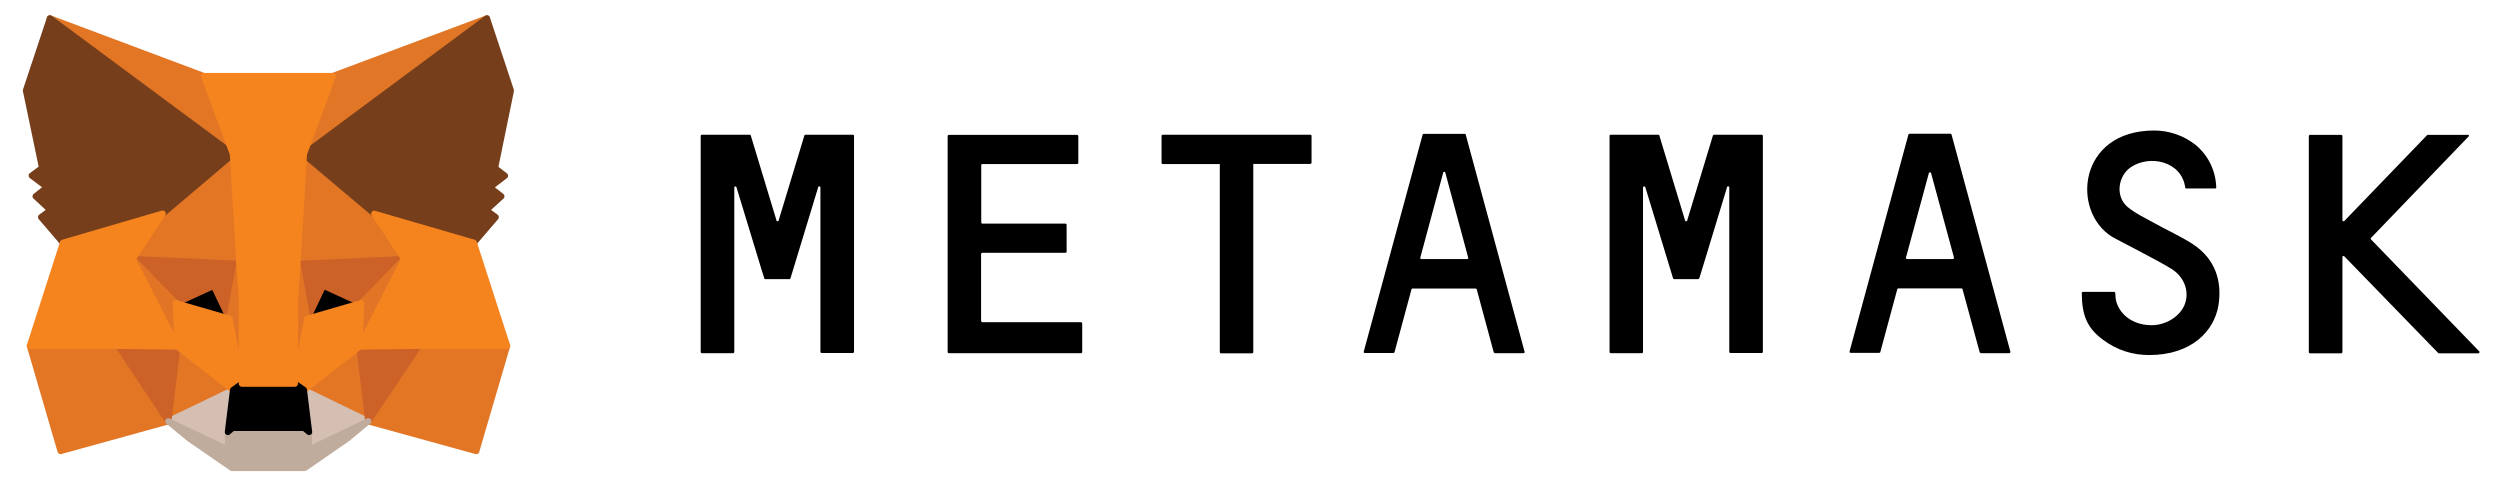 <svg width="131" height="26" viewBox="0 0 131 26" fill="none" xmlns="http://www.w3.org/2000/svg">
<g clip-path="url(#clip0_13111_8913)">
<path d="M114.928 12.809C114.255 12.369 113.522 12.051 112.827 11.657C112.373 11.407 111.89 11.18 111.497 10.854C110.832 10.309 110.968 9.225 111.663 8.756C112.668 8.089 114.323 8.46 114.505 9.824C114.505 9.854 114.535 9.877 114.565 9.877H116.077C116.115 9.877 116.145 9.846 116.13 9.801C116.116 9.372 116.011 8.951 115.821 8.567C115.63 8.182 115.359 7.844 115.026 7.574C114.411 7.098 113.657 6.84 112.88 6.839C108.889 6.839 108.519 11.074 110.673 12.407C110.922 12.559 113.031 13.619 113.772 14.081C114.527 14.543 114.754 15.392 114.437 16.051C114.134 16.665 113.379 17.089 112.608 17.036C111.776 16.99 111.126 16.536 110.9 15.831C110.862 15.703 110.839 15.453 110.839 15.354C110.838 15.338 110.831 15.324 110.819 15.313C110.809 15.302 110.794 15.295 110.779 15.293H109.138C109.116 15.293 109.086 15.324 109.086 15.354C109.086 16.536 109.38 17.195 110.182 17.793C110.937 18.362 111.769 18.604 112.615 18.604C114.86 18.604 116.016 17.331 116.243 16.021C116.455 14.733 116.077 13.574 114.928 12.809ZM43.73 7.059H42.204C42.192 7.06 42.182 7.064 42.172 7.071C42.163 7.077 42.156 7.086 42.151 7.096L40.805 11.536C40.805 11.552 40.799 11.567 40.788 11.579C40.776 11.59 40.761 11.597 40.745 11.597C40.729 11.597 40.714 11.59 40.702 11.579C40.691 11.567 40.684 11.552 40.684 11.536L39.339 7.096C39.331 7.066 39.309 7.059 39.279 7.059H36.777C36.747 7.059 36.716 7.089 36.716 7.112V18.445C36.716 18.475 36.747 18.506 36.777 18.506H38.417C38.447 18.506 38.477 18.475 38.477 18.445V9.824C38.477 9.756 38.576 9.748 38.591 9.809L39.951 14.278L40.05 14.581C40.05 14.619 40.072 14.627 40.102 14.627H41.365C41.395 14.627 41.41 14.604 41.418 14.589L41.516 14.271L42.876 9.801C42.891 9.74 42.99 9.756 42.99 9.824V18.437C42.99 18.468 43.02 18.498 43.05 18.498H44.69C44.721 18.498 44.751 18.468 44.751 18.437V7.112C44.751 7.089 44.721 7.059 44.69 7.059H43.73ZM89.82 7.059C89.807 7.059 89.795 7.062 89.784 7.069C89.774 7.076 89.765 7.085 89.759 7.096L88.414 11.536C88.414 11.552 88.408 11.567 88.397 11.579C88.385 11.59 88.37 11.597 88.354 11.597C88.338 11.597 88.322 11.59 88.311 11.579C88.299 11.567 88.293 11.552 88.293 11.536L86.948 7.096C86.948 7.066 86.925 7.059 86.895 7.059H84.401C84.371 7.059 84.34 7.089 84.34 7.112V18.445C84.34 18.475 84.371 18.506 84.401 18.506H86.041C86.064 18.506 86.094 18.475 86.094 18.445V9.824C86.094 9.756 86.192 9.748 86.215 9.809L87.575 14.278L87.666 14.581C87.681 14.619 87.696 14.627 87.726 14.627H88.981C88.993 14.626 89.005 14.622 89.016 14.615C89.026 14.609 89.035 14.6 89.041 14.589L89.14 14.271L90.5 9.801C90.515 9.74 90.614 9.756 90.614 9.824V18.437C90.614 18.468 90.644 18.498 90.674 18.498H92.314C92.344 18.498 92.374 18.468 92.374 18.437V7.112C92.374 7.089 92.344 7.059 92.314 7.059H89.82ZM68.665 7.059H60.918C60.895 7.059 60.865 7.089 60.865 7.112V8.536C60.865 8.566 60.895 8.596 60.918 8.596H63.918V18.445C63.918 18.483 63.948 18.513 63.971 18.513H65.611C65.641 18.513 65.672 18.483 65.672 18.453V8.589H68.665C68.695 8.589 68.725 8.559 68.725 8.528V7.112C68.725 7.089 68.71 7.059 68.665 7.059ZM78.339 18.506H79.836C79.873 18.506 79.904 18.46 79.888 18.43L76.805 7.059C76.805 7.028 76.782 7.013 76.752 7.013H74.598C74.586 7.015 74.574 7.021 74.565 7.029C74.556 7.037 74.549 7.047 74.545 7.059L71.461 18.422C71.446 18.46 71.476 18.498 71.514 18.498H73.011C73.041 18.498 73.056 18.483 73.071 18.46L73.963 15.157C73.971 15.127 73.993 15.119 74.023 15.119H77.319C77.349 15.119 77.372 15.134 77.379 15.157L78.271 18.46C78.286 18.483 78.316 18.506 78.332 18.506H78.339ZM74.424 13.498L75.618 9.066C75.618 9.05 75.625 9.035 75.636 9.023C75.647 9.012 75.663 9.006 75.679 9.006C75.695 9.006 75.71 9.012 75.721 9.023C75.733 9.035 75.739 9.05 75.739 9.066L76.933 13.498C76.948 13.536 76.918 13.574 76.88 13.574H74.484C74.439 13.574 74.409 13.536 74.424 13.498ZM103.787 18.506H105.284C105.322 18.506 105.352 18.46 105.344 18.43L102.261 7.051C102.245 7.021 102.23 7.006 102.2 7.006H100.061C100.048 7.006 100.035 7.011 100.024 7.019C100.014 7.027 100.005 7.038 100.001 7.051L96.917 18.415C96.909 18.453 96.94 18.49 96.977 18.49H98.466C98.497 18.49 98.519 18.475 98.527 18.453L99.419 15.149C99.434 15.119 99.449 15.112 99.479 15.112H102.782C102.805 15.112 102.827 15.127 102.835 15.149L103.734 18.453C103.734 18.475 103.765 18.498 103.787 18.498V18.506ZM99.872 13.498L101.074 9.066C101.078 9.055 101.086 9.045 101.096 9.037C101.106 9.03 101.119 9.027 101.131 9.027C101.143 9.027 101.155 9.03 101.165 9.037C101.175 9.045 101.183 9.055 101.187 9.066L102.389 13.498C102.389 13.536 102.366 13.574 102.329 13.574H99.933C99.895 13.574 99.857 13.536 99.872 13.498ZM51.409 16.824V13.309C51.409 13.278 51.432 13.248 51.462 13.248H55.831C55.861 13.248 55.891 13.218 55.891 13.195V11.778C55.89 11.763 55.883 11.748 55.872 11.737C55.861 11.726 55.846 11.719 55.831 11.718H51.47C51.44 11.718 51.417 11.687 51.417 11.657V8.657C51.417 8.627 51.44 8.596 51.47 8.596H56.443C56.473 8.596 56.504 8.566 56.504 8.536V7.127C56.502 7.111 56.495 7.097 56.484 7.086C56.473 7.075 56.459 7.068 56.443 7.066H49.716C49.701 7.068 49.687 7.075 49.675 7.086C49.664 7.097 49.658 7.111 49.656 7.127V18.445C49.656 18.475 49.686 18.506 49.716 18.506H56.647C56.677 18.506 56.708 18.475 56.708 18.445V16.945C56.706 16.929 56.699 16.915 56.688 16.904C56.677 16.893 56.663 16.886 56.647 16.884H51.462C51.432 16.877 51.417 16.854 51.417 16.816L51.409 16.824ZM129.908 18.407L124.24 12.543C124.231 12.533 124.226 12.519 124.226 12.506C124.226 12.492 124.231 12.478 124.24 12.468L129.341 7.165C129.354 7.159 129.365 7.148 129.369 7.134C129.375 7.121 129.374 7.106 129.368 7.093C129.362 7.08 129.351 7.069 129.338 7.064C129.324 7.06 129.309 7.06 129.296 7.066H127.21C127.187 7.066 127.18 7.074 127.172 7.089L122.841 11.581C122.833 11.588 122.823 11.593 122.813 11.594C122.802 11.596 122.792 11.595 122.781 11.591C122.771 11.587 122.763 11.581 122.756 11.572C122.749 11.564 122.745 11.554 122.743 11.543V7.127C122.742 7.111 122.735 7.097 122.723 7.086C122.713 7.075 122.699 7.068 122.683 7.066H121.043C121.027 7.068 121.012 7.075 121.002 7.086C120.99 7.097 120.984 7.111 120.982 7.127V18.453C120.982 18.483 121.012 18.513 121.043 18.513H122.683C122.713 18.513 122.743 18.483 122.743 18.453V13.468C122.743 13.415 122.811 13.392 122.841 13.43L127.754 18.49C127.763 18.5 127.772 18.508 127.784 18.513H129.878C129.916 18.506 129.954 18.437 129.908 18.407Z" fill="black"/>
<path d="M25.515 0.961L15.584 8.325L17.436 3.984L25.515 0.961Z" fill="#E17726" stroke="#E17726" stroke-width="0.325" stroke-linecap="round" stroke-linejoin="round"/>
<path d="M2.614 0.961L12.455 8.385L10.694 3.991L2.614 0.961ZM21.94 18.029L19.295 22.075L24.956 23.635L26.573 18.12L21.94 18.029ZM1.564 18.12L3.173 23.635L8.819 22.075L6.189 18.029L1.564 18.12Z" fill="#E27625" stroke="#E27625" stroke-width="0.325" stroke-linecap="round" stroke-linejoin="round"/>
<path d="M8.517 11.195L6.945 13.574L12.538 13.831L12.357 7.794L8.517 11.203V11.195ZM19.612 11.203L15.712 7.718L15.584 13.831L21.177 13.574L19.612 11.203ZM8.819 22.074L12.213 20.438L9.295 18.165L8.819 22.074ZM15.924 20.43L19.295 22.074L18.841 18.157L15.924 20.43Z" fill="#E27625" stroke="#E27625" stroke-width="0.325" stroke-linecap="round" stroke-linejoin="round"/>
<path d="M19.295 22.074L15.924 20.438L16.196 22.634L16.166 23.566L19.295 22.074ZM8.819 22.074L11.963 23.566L11.941 22.634L12.213 20.438L8.819 22.074Z" fill="#D5BFB2" stroke="#D5BFB2" stroke-width="0.325" stroke-linecap="round" stroke-linejoin="round"/>
<path d="M12.016 16.704L9.22 15.885L11.2 14.976L12.024 16.704H12.016ZM16.105 16.704L16.937 14.969L18.924 15.878L16.105 16.711V16.704Z" fill="black" stroke="black" stroke-width="0.325" stroke-linecap="round" stroke-linejoin="round"/>
<path d="M8.819 22.074L9.311 18.029L6.189 18.12L8.819 22.074ZM18.819 18.029L19.295 22.074L21.94 18.12L18.819 18.029ZM21.184 13.574L15.591 13.832L16.105 16.711L16.937 14.968L18.924 15.877L21.184 13.574ZM9.22 15.885L11.2 14.976L12.024 16.703L12.546 13.824L6.952 13.574L9.22 15.885Z" fill="#CC6228" stroke="#CC6228" stroke-width="0.325" stroke-linecap="round" stroke-linejoin="round"/>
<path d="M6.952 13.574L9.295 18.158L9.22 15.885L6.952 13.574ZM18.924 15.885L18.834 18.158L21.177 13.574L18.924 15.885ZM12.546 13.832L12.016 16.711L12.681 20.105L12.833 15.627L12.546 13.832ZM15.584 13.832L15.312 15.62L15.448 20.105L16.105 16.703L15.584 13.824V13.832Z" fill="#E27525" stroke="#E27525" stroke-width="0.325" stroke-linecap="round" stroke-linejoin="round"/>
<path d="M16.105 16.703L15.448 20.105L15.924 20.438L18.834 18.165L18.925 15.885L16.105 16.703ZM9.22 15.885L9.295 18.157L12.213 20.43L12.681 20.105L12.024 16.703L9.212 15.885H9.22Z" fill="#F5841F" stroke="#F5841F" stroke-width="0.325" stroke-linecap="round" stroke-linejoin="round"/>
<path d="M16.173 23.567L16.196 22.635L15.939 22.423H12.19L11.941 22.635L11.963 23.567L8.819 22.074L9.923 22.983L12.152 24.521H15.969L18.206 22.976L19.295 22.074L16.166 23.567H16.173Z" fill="#C0AC9D" stroke="#C0AC9D" stroke-width="0.325" stroke-linecap="round" stroke-linejoin="round"/>
<path d="M15.924 20.43L15.448 20.105H12.681L12.213 20.438L11.941 22.635L12.19 22.423H15.939L16.196 22.635L15.924 20.438V20.43Z" fill="black" stroke="black" stroke-width="0.325" stroke-linecap="round" stroke-linejoin="round"/>
<path d="M25.939 8.802L26.77 4.749L25.515 0.961L15.916 8.082L19.612 11.196L24.828 12.719L25.976 11.378L25.477 11.014L26.271 10.287L25.666 9.817L26.46 9.211L25.931 8.802H25.939ZM1.359 4.741L2.206 8.802L1.662 9.203L2.47 9.809L1.866 10.287L2.652 11.014L2.153 11.378L3.302 12.719L8.517 11.203L12.213 8.075L2.614 0.961L1.359 4.741Z" fill="#763E1A" stroke="#763E1A" stroke-width="0.325" stroke-linecap="round" stroke-linejoin="round"/>
<path d="M24.827 12.718L19.612 11.203L21.184 13.574L18.841 18.158L21.94 18.12H26.573L24.827 12.718ZM8.517 11.195L3.302 12.718L1.564 18.12H6.197L9.295 18.158L6.952 13.574L8.525 11.195H8.517ZM15.584 13.832L15.924 8.074L17.436 3.983H10.694L12.205 8.074L12.546 13.832L12.674 15.635V20.105H15.448L15.463 15.635L15.584 13.832Z" fill="#F5841F" stroke="#F5841F" stroke-width="0.325" stroke-linecap="round" stroke-linejoin="round"/>
</g>
<defs>
<clipPath id="clip0_13111_8913">
<rect width="130" height="25" fill="white" transform="translate(0.604 0.203)"/>
</clipPath>
</defs>
</svg>
